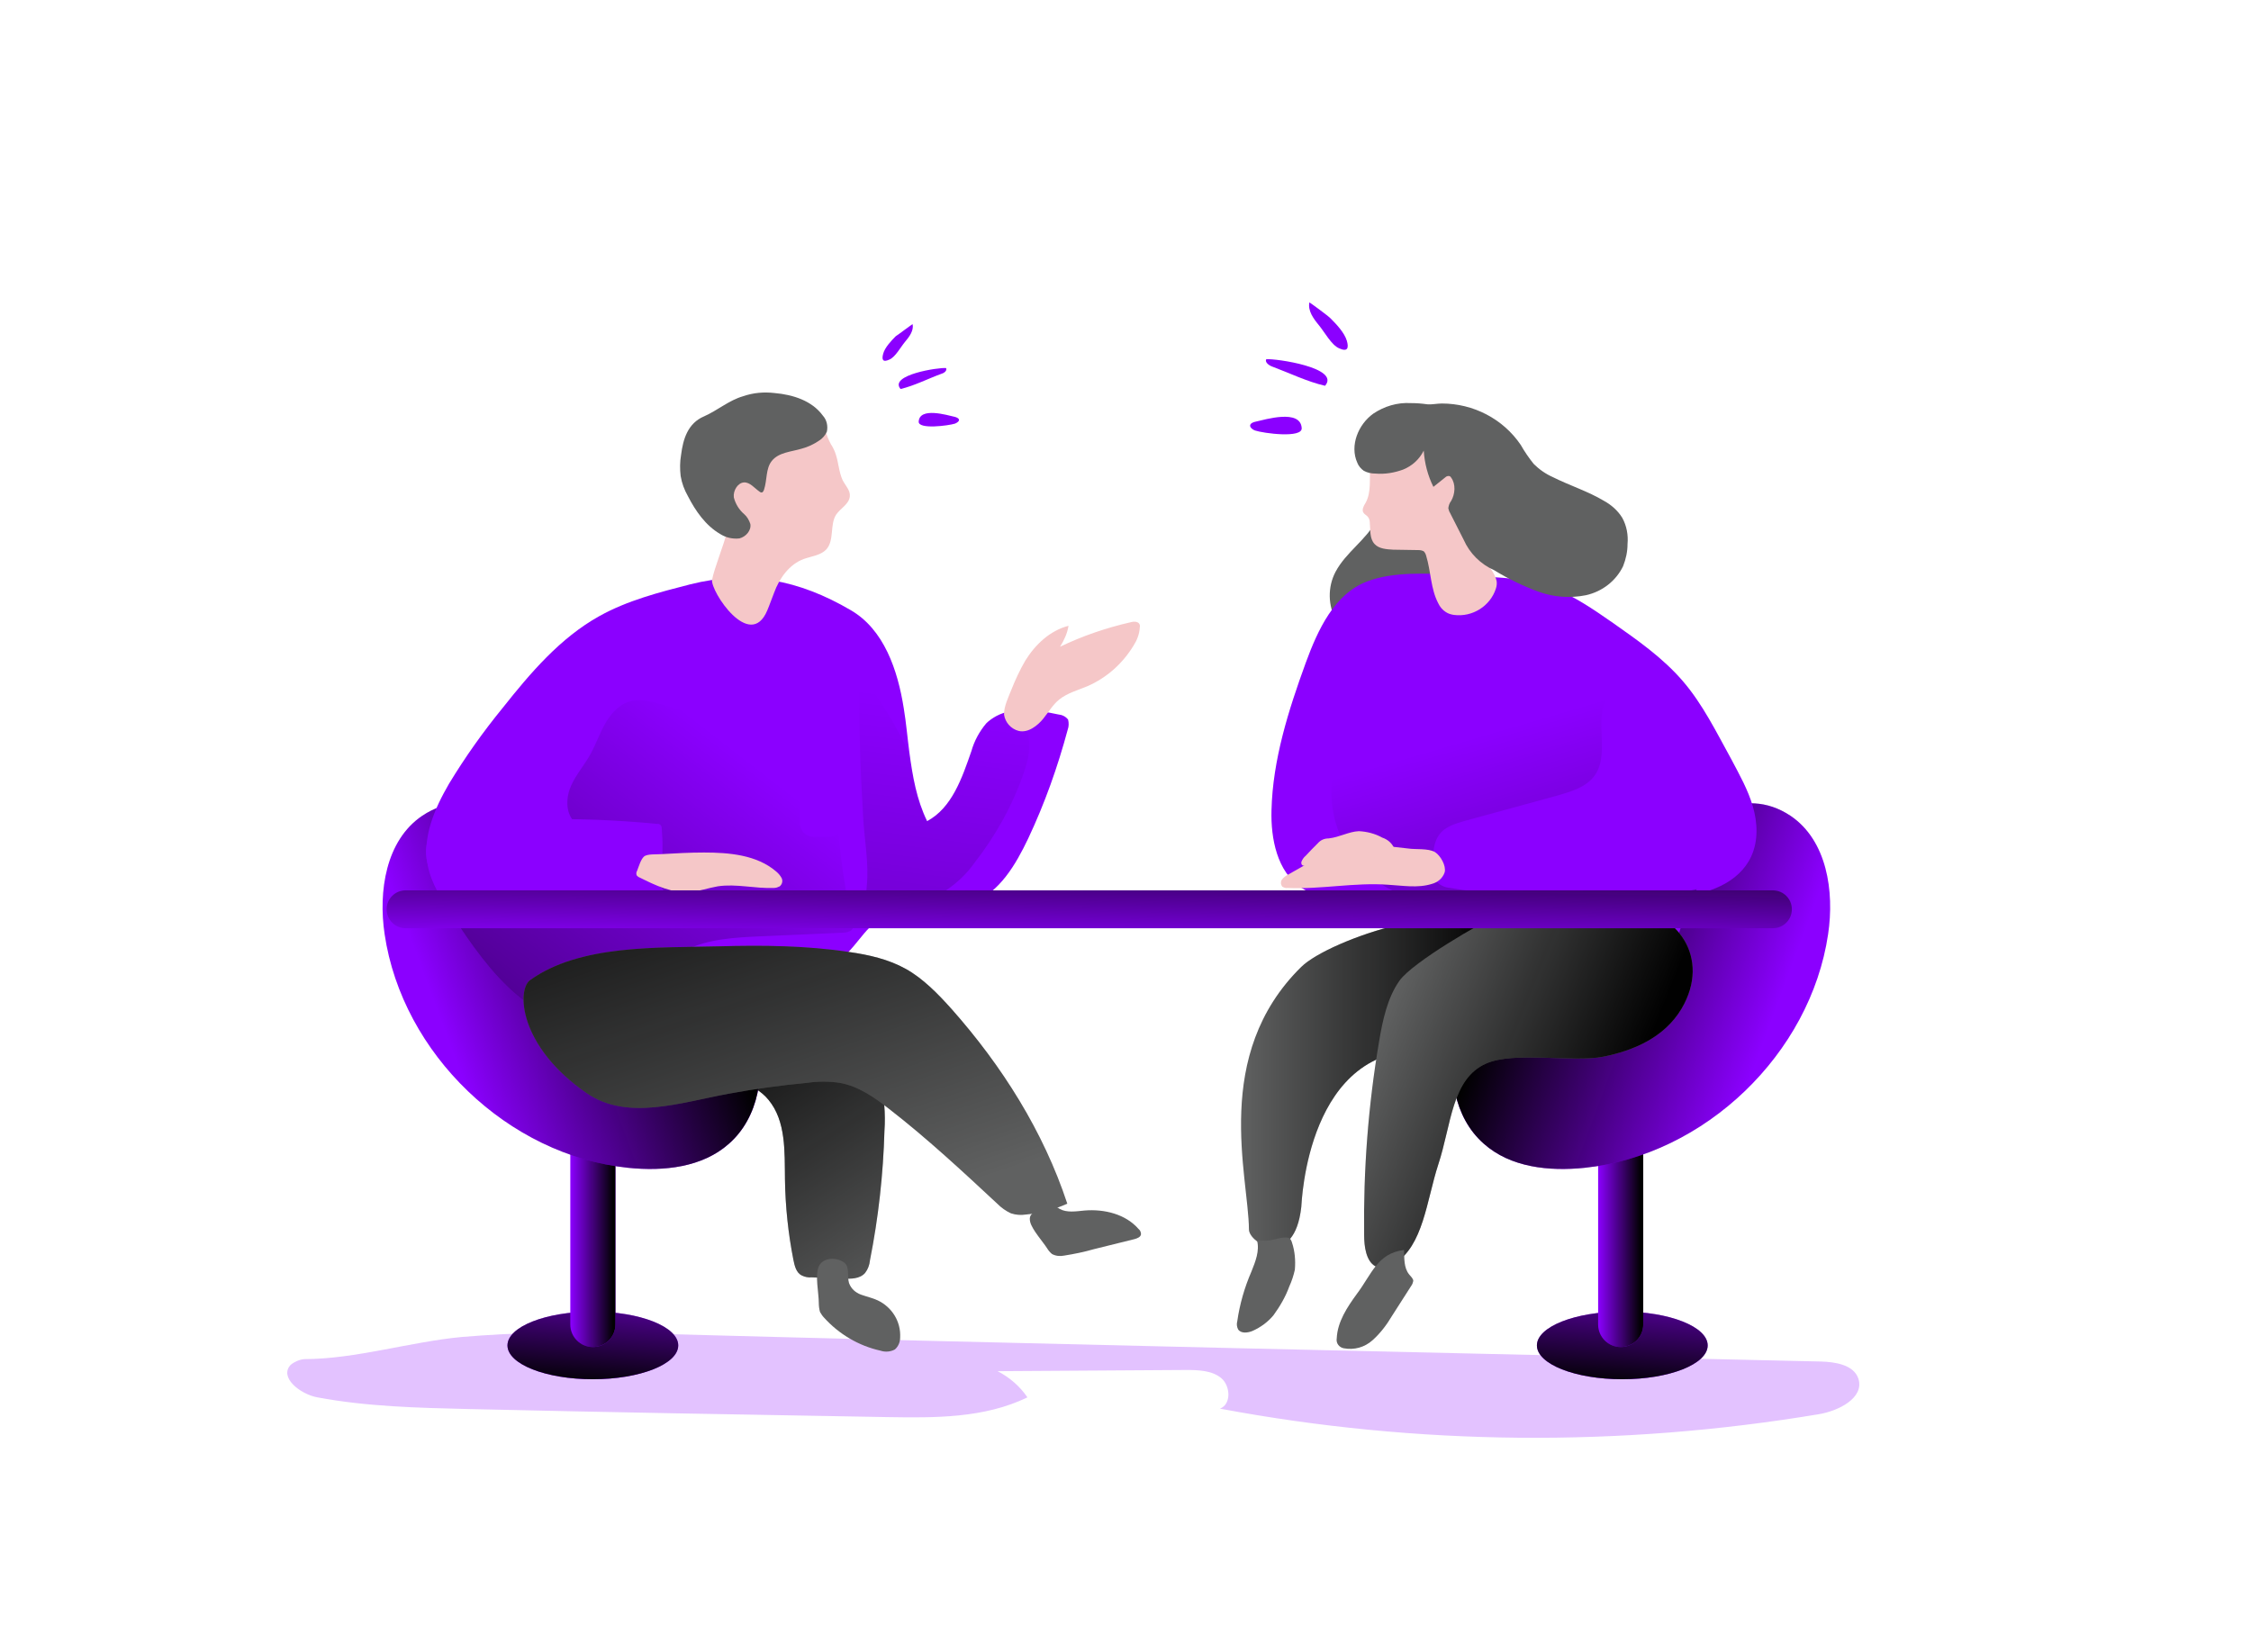 <?xml version="1.0" encoding="utf-8"?>
<!-- Generator: Adobe Illustrator 23.0.1, SVG Export Plug-In . SVG Version: 6.00 Build 0)  -->
<svg version="1.1" id="Layer_1" xmlns="http://www.w3.org/2000/svg" xmlns:xlink="http://www.w3.org/1999/xlink" x="0px" y="0px"
	 viewBox="0 0 558.9 410.2" style="enable-background:new 0 0 558.9 410.2;" xml:space="preserve">
<style type="text/css">
	.st0{opacity:0.24;fill:#8B00FF;enable-background:new    ;}
	.st1{fill:#606161;}
	.st2{fill:url(#SVGID_1_);}
	.st3{fill:url(#SVGID_2_);}
	.st4{fill:#8B00FF;}
	.st5{fill:url(#SVGID_3_);}
	.st6{fill:url(#SVGID_4_);}
	.st7{fill:url(#SVGID_5_);}
	.st8{fill:url(#SVGID_6_);}
	.st9{fill:url(#SVGID_7_);}
	.st10{fill:url(#SVGID_8_);}
	.st11{fill:url(#SVGID_9_);}
	.st12{fill:url(#SVGID_10_);}
	.st13{fill:#F5C7C8;}
	.st14{fill:url(#SVGID_11_);}
	.st15{fill:url(#SVGID_12_);}
	.st16{fill:url(#SVGID_13_);}
	.st17{fill:url(#SVGID_14_);}
</style>
<title>Word of Mouth</title>
<path class="st0" d="M75.6,337.5c-1.2,0.1-2.4,0.6-3.4,1.4c-3,3.1,2.3,7.3,6.6,8.1c12.3,2.3,24.9,2.6,37.5,2.9
	c34.7,0.8,69.3,1.4,104,2c11.8,0.2,24.1,0.3,34.8-4.9c-1.9-2.8-4.5-5-7.4-6.5l46.7-0.3c3.1,0,6.5,0.1,8.8,2s2.6,6.5-0.3,7.6
	c49.1,9.2,99.4,9.6,148.6,1.4c5-0.8,11.5-4.1,9.9-8.9c-1.2-3.4-5.7-4.1-9.3-4.2c-99.1-2.3-198.2-4.4-297.3-7.1
	c-13.4-0.4-26.8-0.1-40.1,1C101.9,333.2,88.2,337.5,75.6,337.5z"/>
<path class="st1" d="M190.8,273.1c4.4,5.3,4,12.9,4.1,19.8c0.1,6.7,0.8,13.4,2.1,20c0.3,1.5,0.7,3.1,2,3.8c0.8,0.4,1.7,0.6,2.5,0.5
	l7.8,0.3c2,0.1,4.2,0.1,5.5-1.4c0.7-0.9,1.1-2,1.2-3.1c2.1-10.6,3.3-21.4,3.6-32.2c0.3-4.3-0.1-8.5-1-12.7c-1.1-4.1-3.4-8-7-10.3
	c-3.9-2.5-8.9-2.8-13.5-2.9c-5-0.1-10.1-0.2-14.8,1.4c-3.9,1.3-11.3,5.6-5.9,9.4C181.8,268.7,187.1,268.6,190.8,273.1z"/>
<linearGradient id="SVGID_1_" gradientUnits="userSpaceOnUse" x1="230.614" y1="59.579" x2="177.534" y2="142.909" gradientTransform="matrix(1 0 0 -1 -2.1 382.29)">
	<stop  offset="0" style="stop-color:#010101;stop-opacity:0"/>
	<stop  offset="0.95" style="stop-color:#010101"/>
</linearGradient>
<path class="st2" d="M190.8,273.1c4.4,5.3,4,12.9,4.1,19.8c0.1,6.7,0.8,13.4,2.1,20c0.3,1.5,0.7,3.1,2,3.8c0.8,0.4,1.7,0.6,2.5,0.5
	l7.8,0.3c2,0.1,4.2,0.1,5.5-1.4c0.7-0.9,1.1-2,1.2-3.1c2.1-10.6,3.3-21.4,3.6-32.2c0.3-4.3-0.1-8.5-1-12.7c-1.1-4.1-3.4-8-7-10.3
	c-3.9-2.5-8.9-2.8-13.5-2.9c-5-0.1-10.1-0.2-14.8,1.4c-3.9,1.3-11.3,5.6-5.9,9.4C181.8,268.7,187.1,268.6,190.8,273.1z"/>
<path class="st1" d="M203.3,323.6c0,0.7,0.1,1.5,0.3,2.2c0.3,0.5,0.6,1,1,1.4c3.7,4.1,8.6,7,14,8.2c1.2,0.4,2.5,0.3,3.6-0.3
	c0.9-0.8,1.3-1.9,1.3-3c0.2-3.9-2-7.5-5.6-9.2c-1.3-0.6-2.7-0.9-4.1-1.4c-1.4-0.5-2.5-1.5-3-2.9c-0.5-1.7,0.2-3.9-1.1-5
	c-1.9-1.5-5.4-1.4-6.4,0.9C202.3,316.7,203.3,321,203.3,323.6z"/>
<path class="st1" d="M323.1,240.1c-22.3,21.9-13.1,51.9-13,65.2c0,3.5,11.3,9.9,13-5.6c0.1-0.9,1.4-40.7,31.6-38.8
	c11.4,0.7,25.8-14.2,16.8-28.5C364.6,221.5,330,233.3,323.1,240.1z"/>
<linearGradient id="SVGID_2_" gradientUnits="userSpaceOnUse" x1="310.199" y1="113.518" x2="376.431" y2="113.518" gradientTransform="matrix(1 0 0 -1 -2.1 382.29)">
	<stop  offset="0" style="stop-color:#010101;stop-opacity:0"/>
	<stop  offset="0.95" style="stop-color:#010101"/>
</linearGradient>
<path class="st3" d="M323.1,240.1c-22.3,21.9-13.1,51.9-13,65.2c0,3.5,11.3,9.9,13-5.6c0.1-0.9,1.4-40.7,31.6-38.8
	c11.4,0.7,25.8-14.2,16.8-28.5C364.6,221.5,330,233.3,323.1,240.1z"/>
<path class="st1" d="M312.1,308c0.7,2.6-0.4,5.3-1.4,7.8c-1.7,3.9-2.9,8.1-3.5,12.3c-0.2,0.7-0.1,1.4,0.2,2c0.7,1.1,2.4,0.9,3.6,0.4
	c2-0.9,3.8-2.2,5.2-3.9c1.6-2.2,3-4.6,3.9-7.1c0.6-1.3,1.1-2.8,1.4-4.2c0.2-2.3,0-4.6-0.7-6.7c-0.1-0.4-0.3-0.8-0.6-1.1
	c-0.3-0.2-0.7-0.2-1-0.2c-1.7,0-3.3,0.8-4.9,0.8L312.1,308z"/>
<ellipse class="st4" cx="147.2" cy="334.1" rx="21.2" ry="8.4"/>
<linearGradient id="SVGID_3_" gradientUnits="userSpaceOnUse" x1="149.294" y1="103.75" x2="146.185" y2="65.88" gradientTransform="matrix(1 0 0 -1 0 412)">
	<stop  offset="0" style="stop-color:#010101;stop-opacity:0"/>
	<stop  offset="0.95" style="stop-color:#010101"/>
</linearGradient>
<ellipse class="st5" cx="147.2" cy="334.1" rx="21.2" ry="8.4"/>
<ellipse class="st4" cx="402.8" cy="334.1" rx="21.2" ry="8.4"/>
<linearGradient id="SVGID_4_" gradientUnits="userSpaceOnUse" x1="404.868" y1="103.75" x2="401.768" y2="65.88" gradientTransform="matrix(1 0 0 -1 0 412)">
	<stop  offset="0" style="stop-color:#010101;stop-opacity:0"/>
	<stop  offset="0.95" style="stop-color:#010101"/>
</linearGradient>
<ellipse class="st6" cx="402.8" cy="334.1" rx="21.2" ry="8.4"/>
<path class="st4" d="M396.8,271.6H408l0,0v57.3c0,3.1-2.5,5.6-5.6,5.6l0,0c-3.1,0-5.6-2.5-5.6-5.6L396.8,271.6L396.8,271.6z"/>
<linearGradient id="SVGID_5_" gradientUnits="userSpaceOnUse" x1="396.78" y1="108.995" x2="407.95" y2="108.995" gradientTransform="matrix(1 0 0 -1 0 412)">
	<stop  offset="0" style="stop-color:#010101;stop-opacity:0"/>
	<stop  offset="0.95" style="stop-color:#010101"/>
</linearGradient>
<path class="st7" d="M396.8,271.6H408l0,0v57.3c0,3.1-2.5,5.6-5.6,5.6l0,0c-3.1,0-5.6-2.5-5.6-5.6L396.8,271.6L396.8,271.6z"/>
<path class="st4" d="M147.2,271.6L147.2,271.6c3.1,0,5.6,2.5,5.6,5.6v51.7c0,3.1-2.5,5.6-5.6,5.6h0c-3.1,0-5.6-2.5-5.6-5.6v-51.7
	C141.7,274.1,144.2,271.6,147.2,271.6z"/>
<linearGradient id="SVGID_6_" gradientUnits="userSpaceOnUse" x1="141.66" y1="108.995" x2="152.83" y2="108.995" gradientTransform="matrix(1 0 0 -1 0 412)">
	<stop  offset="0" style="stop-color:#010101;stop-opacity:0"/>
	<stop  offset="0.95" style="stop-color:#010101"/>
</linearGradient>
<path class="st8" d="M147.2,271.6L147.2,271.6c3.1,0,5.6,2.5,5.6,5.6v51.7c0,3.1-2.5,5.6-5.6,5.6h0c-3.1,0-5.6-2.5-5.6-5.6v-51.7
	C141.7,274.1,144.2,271.6,147.2,271.6z"/>
<path class="st4" d="M104.8,202.6c-9,6.1-10.9,18.7-9.3,29.4c4.4,29.7,30.6,54.9,60.5,58c8.8,0.9,18.4-0.1,25-6
	c7.4-6.5,9.2-17.7,6.6-27.2s-9-17.5-16-24.4c-9.7-9.5-20.7-17.4-32.9-23.4C128.2,203.9,116.7,194.6,104.8,202.6z"/>
<linearGradient id="SVGID_7_" gradientUnits="userSpaceOnUse" x1="112.524" y1="126.398" x2="177.704" y2="150.608" gradientTransform="matrix(1 0 0 -1 -2.1 382.29)">
	<stop  offset="0" style="stop-color:#010101;stop-opacity:0"/>
	<stop  offset="0.95" style="stop-color:#010101"/>
</linearGradient>
<path class="st9" d="M104.8,202.6c-9,6.1-10.9,18.7-9.3,29.4c4.4,29.7,30.6,54.9,60.5,58c8.8,0.9,18.4-0.1,25-6
	c7.4-6.5,9.2-17.7,6.6-27.2s-9-17.5-16-24.4c-9.7-9.5-20.7-17.4-32.9-23.4C128.2,203.9,116.7,194.6,104.8,202.6z"/>
<path class="st4" d="M444.6,202.6c9,6.1,10.9,18.7,9.3,29.4c-4.4,29.7-30.6,54.9-60.5,58c-8.8,0.9-18.4-0.1-25-6
	c-7.4-6.5-9.2-17.7-6.6-27.2s9-17.5,16-24.4c9.7-9.5,20.8-17.4,32.9-23.4C421.2,203.9,432.6,194.6,444.6,202.6z"/>
<linearGradient id="SVGID_8_" gradientUnits="userSpaceOnUse" x1="-1447.596" y1="126.398" x2="-1382.416" y2="150.608" gradientTransform="matrix(-1 0 0 -1 -1008.64 382.29)">
	<stop  offset="0" style="stop-color:#010101;stop-opacity:0"/>
	<stop  offset="0.95" style="stop-color:#010101"/>
</linearGradient>
<path class="st10" d="M444.6,202.6c9,6.1,10.9,18.7,9.3,29.4c-4.4,29.7-30.6,54.9-60.5,58c-8.8,0.9-18.4-0.1-25-6
	c-7.4-6.5-9.2-17.7-6.6-27.2s9-17.5,16-24.4c9.7-9.5,20.8-17.4,32.9-23.4C421.2,203.9,432.6,194.6,444.6,202.6z"/>
<path class="st1" d="M331.6,142c-2,3.8-1.9,8.4,0.2,12.2c1,1.9,2.7,3.4,4.8,4.1c1.8,0.4,3.8,0.2,5.5-0.3c3.8-0.9,7.5-2.1,11.1-3.6
	c2.1-0.9,4.4-2,5.3-4.1c0.8-1.7,0.4-3.7,0-5.5c-0.9-4.3-2.3-8.7-5-12.2c-1.6-2.2-3.8-3.9-6.4-4.9c-3-1.2-3.9-1-5.4,1.6
	C339.2,134.1,334.2,137.1,331.6,142z"/>
<path class="st4" d="M265.1,181.2c-2.5,9.3-5.7,18.3-9.8,27c-3.1,6.5-7.1,13.4-13.9,16c-7.7,3-17.4-0.2-24,4.8
	c-2.1,1.6-3.7,3.9-5.4,5.9c-8.7,10.3-22.6,14.3-35.7,17.5c-12.7,3.1-26.5,5.8-38.6,0.6c-2.4-1-4.6-2.3-6.7-3.8
	c-6.9-5-12.2-12.1-17-19.3c-0.5-0.8-1.1-1.5-1.6-2.4c-2.6-3.9-5.3-8-6.2-12.6c-1.4-7,1.7-14.1,5.3-20.3c4-6.6,8.4-12.8,13.3-18.8
	c6.9-8.7,14.3-17.4,24-22.8c7-3.9,14.8-5.9,22.6-7.9c14.3-3.6,27-1.1,39.8,6.4c8.3,4.8,11.7,14.9,13.2,24.4c0.6,3.6,0.9,7.3,1.4,11
	c0.8,5.9,1.8,11.7,4.4,17c6.2-3.3,8.7-10.8,11-17.4c0.7-2.5,2-4.9,3.7-6.9c0.7-0.7,1.6-1.3,2.5-1.8c4.3-2.3,10.2-1.5,15.3-0.4
	c1,0.1,1.9,0.5,2.5,1.3C265.4,179.5,265.4,180.4,265.1,181.2z"/>
<linearGradient id="SVGID_9_" gradientUnits="userSpaceOnUse" x1="236.934" y1="208.239" x2="191.764" y2="-136.36" gradientTransform="matrix(1 0 0 -1 -2.1 382.29)">
	<stop  offset="0" style="stop-color:#010101;stop-opacity:0"/>
	<stop  offset="0.95" style="stop-color:#010101"/>
</linearGradient>
<path class="st11" d="M254.3,191.6c-2.8,8.2-7,15.8-12.3,22.6c-1.9,2.7-4.3,5-7.1,6.9c-4.2,2.7-9.3,3.4-14.2,4.2
	c-5.3,0.8-5.9-0.9-5.5-5.2c0.6-5.6-0.6-11.7-0.9-17.3c-0.7-11.9-1.1-23.7-0.9-35.6c4.9,6.1,9,12.7,12.3,19.8
	c0.8,5.9,1.8,11.7,4.4,17c6.2-3.3,8.7-10.8,11-17.4c0.7-2.5,2-4.9,3.7-6.9c0.7-0.7,1.6-1.3,2.5-1.8c2-0.5,4,0,5.7,1.2
	C256.6,181.7,255.8,187.3,254.3,191.6z"/>
<linearGradient id="SVGID_10_" gradientUnits="userSpaceOnUse" x1="192.688" y1="189.68" x2="64.218" y2="23.94" gradientTransform="matrix(1 0 0 -1 -2.1 382.29)">
	<stop  offset="0" style="stop-color:#010101;stop-opacity:0"/>
	<stop  offset="0.95" style="stop-color:#010101"/>
</linearGradient>
<path class="st12" d="M211.4,231c-0.6,0.4-1.3,0.6-2,0.6l-20.4,0.9c-6.4,0.3-13,0.6-18.7,3.4c-1.7,0.8-3.3,1.9-5,2.6
	c-2.1,0.7-4.3,1.4-6.4,1.9c-3.9,1.1-18.3,7.3-22.3,8.2c-1.8,0.4-3.7,0.6-5.6,0.6c-6.9-5-12.2-12.1-17-19.3c3-1.2,6-2.4,6.5-2.5
	c4.1-0.5,8.2-0.7,12.2-0.5c6.6,0.1,13.3,0.2,20,0.3c2,0.1,4-0.1,5.9-0.7c2.1-1,4-2.4,5.5-4.2c0.4-0.3,0.7-0.8,0.6-1.2
	c-0.1-0.3-0.4-0.6-0.7-0.8c-1.6-0.9-2.9-2.3-3.9-3.8c-0.6-1.3-0.3-2.9-1.1-4c-1.1-1.4-4.5-2.3-6.1-3l-7.1-3.4
	c-1.2-0.5-2.3-1.2-3.3-2.1c-2.1-2.3-2-6-0.7-8.9s3.4-5.2,4.9-8c1.3-2.4,2.2-5,3.5-7.3s3.2-4.6,5.8-5.5c2.9-1,5.9-0.1,8.8,0.8
	c10.1,3,20.3,6,30.5,9.1c4.3,1.2,9.1,2.9,11.1,7c1,2.1,1.1,4.4,1.2,6.8c0.4,10.3,1.7,20.5,3.9,30.5C212,229.1,212.1,230.3,211.4,231
	z"/>
<path class="st13" d="M209.2,119.2c0.7,1.4,2,2.6,1.8,4.1c-0.2,1.9-2.3,2.9-3.4,4.5c-1.6,2.5-0.4,6.3-2.4,8.6
	c-1.4,1.5-3.6,1.7-5.6,2.4c-3.6,1.3-6.1,4.8-7.4,8.4c-0.6,1.5-1.1,3-1.7,4.4c-4.3,10.2-14.1-4.8-13.7-7.6c0.5-2.8,3-8.9,3.6-11.6
	c1-4.2,0.4-8.6,0.6-12.9c0.2-3.7,0.9-7.4,2.2-10.9c0.7-2.1,1.8-4,3.4-5.6c2.4-2.2,5.9-2.8,9.2-2.7c2.4,0.1,5.1,0.6,6.8,2.3
	c1.1,1.3,1.8,2.8,2.3,4.4c0.4,1.1,0.8,2.2,1.4,3.3c0.6,0.9,1,1.8,1.3,2.8C208.2,115,208.3,117.2,209.2,119.2z"/>
<path class="st1" d="M192.3,97.6c4.6,0.4,9.3,1.9,12,5.6c1,1.1,1.3,2.6,1,4c-0.4,0.9-1.1,1.7-1.9,2.2c-1.3,0.9-2.8,1.6-4.3,2
	c-2.6,0.8-5.8,0.9-7.5,3.1c-1.5,1.9-1.1,4.7-1.9,7.1c-0.1,0.3-0.3,0.7-0.6,0.7c-0.2,0-0.4-0.1-0.5-0.2c-1.3-0.9-2.4-2.4-3.9-2.3
	s-2.7,2-2.5,3.7c0.4,1.6,1.3,3.1,2.6,4.2c0.7,0.6,1.2,1.5,1.5,2.4c0.3,1.6-1.1,3.2-2.7,3.6c-1.7,0.2-3.4-0.2-4.8-1.1
	c-3.6-2.1-6.1-5.7-8-9.4c-0.9-1.6-1.5-3.2-1.8-5c-0.2-1.7-0.2-3.5,0.1-5.2c0.5-4,1.7-7.9,5.7-9.6c3.4-1.5,6.2-4,9.7-5
	C187.1,97.5,189.7,97.3,192.3,97.6z"/>
<path class="st13" d="M254.6,164c2.5-4,6.1-7.4,10.7-8.6c-0.3,1.9-1.1,3.6-2.1,5.2c5.6-2.7,11.5-4.7,17.6-6.1c0.7-0.2,1.5-0.2,2,0.3
	c0.2,0.3,0.3,0.6,0.2,1c-0.1,1.7-0.7,3.2-1.6,4.6c-2.7,4.4-6.6,7.9-11.4,10c-2.4,1-5,1.7-7,3.3c-1.6,1.3-2.7,3.2-4,4.8
	c-1.3,1.6-3.7,3.6-6.1,3c-1.9-0.5-3.3-2.1-3.6-4c-0.1-2,1.1-4.4,1.8-6.2C252.1,168.8,253.2,166.4,254.6,164z"/>
<path class="st4" d="M132.5,203.5c10.2-0.3,20.5,0.1,30.7,1.1c0.5-0.1,1,0.3,1.1,0.9c0,0.1,0,0.1,0,0.2c0.3,3.5,0.3,7-0.3,10.5
	c-0.1,0.8-0.3,1.6-0.8,2.3c-0.7,0.8-1.6,1.4-2.6,1.6c-1.8,0.5-3.7,0.7-5.6,0.8c-13.1,1-26.2,2.1-39.3,1.4c-1.7,0-3.5-0.4-5-1.1
	c-1.1-0.7-1.9-1.7-2.6-2.8c-0.9-1.3-1.6-2.7-2-4.2c-0.7-2.7-0.3-5.5,1.1-7.9c1.6-2.5,4.1-4.3,7-5.1c2.8-0.8,5.8-1,8.7-0.7
	c1.5,0.1,2.9,0.4,4.3,0.9c2.6,1,5.1,3.2,7.8,2.6"/>
<path class="st13" d="M174.8,211.7c6.3,0,13.1,0.6,17.9,4.7c0.6,0.5,1.1,1.1,1.4,1.7c0.3,0.7,0.1,1.5-0.5,2
	c-0.4,0.2-0.9,0.4-1.4,0.4c-4.7,0.2-9.4-1.1-14-0.4c-2.3,0.4-4.5,1.2-6.8,1.4c-4.4,0.4-8.6-1.6-12.6-3.6c-0.3-0.1-0.5-0.3-0.7-0.5
	c-0.2-0.4-0.1-0.9,0.1-1.2c0.4-1,0.9-2.8,1.7-3.5c0.8-0.7,3.1-0.5,4.3-0.6C167.7,211.9,171.2,211.7,174.8,211.7z"/>
<path class="st4" d="M202,182.5h3.8c1.9,0,3.4,1.5,3.4,3.4v18.5c0,1.9-1.5,3.4-3.4,3.4H202c-1.9,0-3.4-1.5-3.4-3.4v-18.5
	C198.6,184,200.1,182.5,202,182.5z"/>
<path class="st1" d="M131.6,243.4c12.4-8.9,31.6-8,46.9-8.4c10.8-0.3,21.6-0.2,32.3,1.4c4.9,0.7,9.8,1.8,14.1,4.2s8,6.2,11.4,10
	c12.5,14.1,22.8,30.4,28.7,48.3c-3.3,1.5-6.8,2.4-10.3,2.7c-1.2,0.2-2.5,0.1-3.7-0.3c-1.3-0.6-2.4-1.4-3.4-2.4
	c-8.7-8.1-17.4-16.2-26.8-23.5c-3.7-2.9-7.7-5.7-12.3-6.5c-2.7-0.4-5.4-0.4-8.1,0c-6.5,0.6-13,1.5-19.5,2.7
	c-12,2.2-25.2,6.8-35.3-0.2C128.8,259.8,128.3,245.8,131.6,243.4z"/>
<linearGradient id="SVGID_11_" gradientUnits="userSpaceOnUse" x1="209.697" y1="77.269" x2="168.727" y2="199.239" gradientTransform="matrix(1 0 0 -1 -2.1 382.29)">
	<stop  offset="0" style="stop-color:#010101;stop-opacity:0"/>
	<stop  offset="0.95" style="stop-color:#010101"/>
</linearGradient>
<path class="st14" d="M131.6,243.4c12.4-8.9,31.6-8,46.9-8.4c10.8-0.3,21.6-0.2,32.3,1.4c4.9,0.7,9.8,1.8,14.1,4.2s8,6.2,11.4,10
	c12.5,14.1,22.8,30.4,28.7,48.3c-3.3,1.5-6.8,2.4-10.3,2.7c-1.2,0.2-2.5,0.1-3.7-0.3c-1.3-0.6-2.4-1.4-3.4-2.4
	c-8.7-8.1-17.4-16.2-26.8-23.5c-3.7-2.9-7.7-5.7-12.3-6.5c-2.7-0.4-5.4-0.4-8.1,0c-6.5,0.6-13,1.5-19.5,2.7
	c-12,2.2-25.2,6.8-35.3-0.2C128.8,259.8,128.3,245.8,131.6,243.4z"/>
<path class="st4" d="M339.4,144.4c-8.1,3.1-12.2,12-15.2,20.2c-4.3,11.8-8.2,24.1-8.5,36.6c-0.2,7.1,1.4,15.2,7.3,19.2
	c4.3,2.8,9.9,2.7,15.1,2.5l18.5-0.7c1.1-0.3,2.3,0.4,2.5,1.6c0,0.1,0,0.2,0,0.3c0.8,2.3,10.8,3.7,11.5,6c0.5,1.6-8.1,4.3-6.8,5.4
	s3.3,1.4,5.1,1.5c13.1,1,26.3,0.7,39.4-0.9c2.7-0.3,5.5-0.8,7.4-2.7c2.6-2.7,2-7.1,1.3-10.8c7.1-0.5,14.8-3.4,17.8-9.9
	c1.8-3.9,1.6-8.4,0.4-12.5c-1.2-4.1-3.3-7.8-5.3-11.6c-3.7-6.7-7.1-13.7-12.1-19.5c-5-5.8-11.2-10.1-17.3-14.4
	c-4.9-3.4-9.8-6.8-15.4-8.9c-7.7-2.8-15.7-2.3-23.8-3.1C354.4,142.4,345.9,141.9,339.4,144.4z"/>
<linearGradient id="SVGID_12_" gradientUnits="userSpaceOnUse" x1="369.672" y1="199.642" x2="424.912" y2="11.562" gradientTransform="matrix(1 0 0 -1 -2.1 382.29)">
	<stop  offset="0" style="stop-color:#010101;stop-opacity:0"/>
	<stop  offset="0.95" style="stop-color:#010101"/>
</linearGradient>
<path class="st15" d="M421.3,220.8c-9.9,2.1-20,2-30.1,1.8c-10.4-0.1-20.9-0.3-31.1-2.1c-1.3-0.1-2.5-0.6-3.3-1.5
	c-0.4-0.7-0.7-1.6-0.7-2.5c-0.4-3.5-0.6-7.4,1.8-9.9c1.5-1.5,3.6-2.1,5.6-2.7l23-6.3c3.5-1,7.4-2.1,9.5-5.1c4-5.8-0.8-14.9,3.7-20.3
	c-2.6-3.1-6.5-4.8-10.6-4.7c-4.2-0.1-8.3,1-12.4,2.1l-32.5,8.9c-2.7,0.7-5.5,1.5-7.7,3.2c-2.7,2.1-4.2,5.4-5.1,8.7
	c-3.6,14.5,5.3,29.1,19.7,32.7c1,0.2,2,0.4,3,0.6c2.3,0.3,5,0.4,6.4,2.3c1,1.2,1.1,2.8,1.8,4.2c1.9,3.7,6.9,4.2,11,4.2l25,0.3
	c5.7,0.1,12,0,16.5-3.5C418.4,228.3,419.5,225.1,421.3,220.8z"/>
<path class="st13" d="M339.1,124.8c-0.5,0.8-1.1,1.9-0.5,2.6c0.2,0.3,0.6,0.5,0.9,0.8c0.4,0.4,0.6,1,0.6,1.5c0.2,1.9-0.1,4,1.2,5.4
	c1.1,1.2,3,1.3,4.6,1.4l6.3,0.1c0.5,0,0.9,0.1,1.3,0.3c0.3,0.3,0.5,0.7,0.6,1.1c1.2,3.9,1.1,8.2,3,11.8c0.4,0.9,1.1,1.7,1.9,2.2
	c0.6,0.4,1.3,0.6,2,0.7c4.6,0.6,9-2.2,10.4-6.5c0.2-0.6,0.3-1.2,0.2-1.9c-0.2-0.9-0.6-1.7-1.1-2.5c-2.1-2.9-3.6-6.2-4.4-9.7
	c-0.3-2.1-0.5-4.2-0.6-6.3c-0.2-2.6-0.8-5.1-1.6-7.6c-0.3-1.1-0.8-2.1-1.5-3.1c-0.6-0.8-1.3-1.4-2.1-2c-2.8-2.2-5.8-4.5-9.2-5.3
	c-2.7-0.5-5.5-0.5-8.2,0c-1.1,0-2.1,0.4-2.8,1.2c-0.9,1.1-0.5,2.5-0.2,3.8c0.3,1.1,0.4,2.2,0.3,3.3C340,119,340.5,122.2,339.1,124.8
	z"/>
<path class="st1" d="M341,102.7c-3.8,2.7-5.9,8-4,12.2c0.3,0.8,0.9,1.5,1.6,2c0.9,0.5,1.9,0.7,2.9,0.7c2.4,0.2,4.7-0.2,6.9-1
	c2.2-0.9,4-2.5,5.1-4.7c0.2,3.1,1,6.2,2.4,9l3-2.4c0.2-0.2,0.5-0.3,0.8-0.3c0.3,0,0.5,0.2,0.6,0.4c1.2,1.6,1,4.1,0,5.8
	c-0.4,0.5-0.6,1.1-0.7,1.8c0.1,0.4,0.2,0.8,0.4,1.1l3.4,6.7c1.5,3.4,4.2,6.1,7.6,7.6c3.4,2.1,7.1,3.9,10.9,5.3
	c3.8,1.4,7.9,1.7,11.9,0.9c4-0.9,7.4-3.5,9.2-7.2c0.7-1.8,1.1-3.6,1.1-5.5c0.2-2.2-0.2-4.5-1.3-6.5c-1.1-1.8-2.7-3.2-4.5-4.2
	c-4-2.4-8.5-3.8-12.7-5.9c-1.8-0.8-3.4-1.9-4.8-3.3c-1.2-1.5-2.3-3.1-3.2-4.7c-4.4-6.5-11.8-10.3-19.6-10.3c-1.2,0-2.5,0.3-3.6,0.2
	c-1.4-0.2-2.7-0.3-4.1-0.3C346.9,99.9,343.7,100.9,341,102.7z"/>
<path class="st4" d="M325.1,75.1c-0.4,2.1,1,4,2.4,5.7s3.1,4.9,5,5.7c2.2,1,2.4-0.2,1.9-1.9c-0.6-2-2.6-4.1-4-5.5
	C330,78.6,325.1,75,325.1,75.1z"/>
<path class="st4" d="M314.4,89.2c-0.4,0.7,0.6,1.5,1.4,1.8c4.3,1.6,8.8,3.8,13.2,4.8C332.9,91.3,316.7,89,314.4,89.2z"/>
<path class="st4" d="M311.8,104.7c-0.6,0.1-1.3,0.4-1.4,0.9s0.6,1.1,1.2,1.3c2.1,0.7,11.8,2,11.6-0.6
	C322.9,101.5,314.1,104.2,311.8,104.7z"/>
<path class="st1" d="M372.6,227c-4.8,2-21.9,12-25.1,16.5c-3,4.2-4.2,9.8-5.1,15.2c-2.7,15.9-3.9,31.9-3.7,48c0,2.9,0.5,6.4,2.7,7.7
	c1.5,0.9,3.3,0.4,4.8-0.6c7.2-4.4,8-15.7,10.9-24.6c3.3-10,3.3-21.3,11.9-25.1c7-3.1,21.7-0.2,29.1-1.7s15.1-4.7,19.4-11.9
	c7.5-12.7-1.4-24.3-12.4-24.5C390,225.8,387,221.1,372.6,227z"/>
<linearGradient id="SVGID_13_" gradientUnits="userSpaceOnUse" x1="343.564" y1="125.37" x2="405.944" y2="100.23" gradientTransform="matrix(1 0 0 -1 -2.1 382.29)">
	<stop  offset="0" style="stop-color:#010101;stop-opacity:0"/>
	<stop  offset="0.95" style="stop-color:#010101"/>
</linearGradient>
<path class="st16" d="M372.6,227c-4.8,2-21.9,12-25.1,16.5c-3,4.2-4.2,9.8-5.1,15.2c-2.7,15.9-3.9,31.9-3.7,48
	c0,2.9,0.5,6.4,2.7,7.7c1.5,0.9,3.3,0.4,4.8-0.6c7.2-4.4,8-15.7,10.9-24.6c3.3-10,3.3-21.3,11.9-25.1c7-3.1,21.7-0.2,29.1-1.7
	s15.1-4.7,19.4-11.9c7.5-12.7-1.4-24.3-12.4-24.5C390,225.8,387,221.1,372.6,227z"/>
<path class="st1" d="M260,310c0.3,0.5,0.7,1,1.2,1.4c0.9,0.5,2,0.6,3,0.4c2.5-0.4,5-0.9,7.4-1.6l10.1-2.5c0.7-0.2,1.5-0.5,1.6-1.2
	c0-0.5-0.2-1-0.6-1.3c-3.2-3.7-8.5-5-13.4-4.6c-2.1,0.2-4.4,0.6-6.2-0.4c-0.4-0.3-0.8-0.5-1.3-0.6c-0.5-0.1-1.1,0-1.6,0.3
	c-2.4,0.9-5.1,0.9-4.4,3.6C256.3,305.4,258.9,308.3,260,310z"/>
<path class="st4" d="M100.7,221.1h339.5c2.6,0,4.7,2.1,4.7,4.7l0,0c0,2.6-2.1,4.7-4.7,4.7H100.7c-2.6,0-4.7-2.1-4.7-4.7l0,0
	C96,223.2,98.1,221.1,100.7,221.1z"/>
<linearGradient id="SVGID_14_" gradientUnits="userSpaceOnUse" x1="270.267" y1="175.63" x2="270.887" y2="210.48" gradientTransform="matrix(1 0 0 -1 0 412)">
	<stop  offset="0" style="stop-color:#010101;stop-opacity:0"/>
	<stop  offset="0.95" style="stop-color:#010101"/>
</linearGradient>
<path class="st17" d="M100.7,221.1h339.5c2.6,0,4.7,2.1,4.7,4.7l0,0c0,2.6-2.1,4.7-4.7,4.7H100.7c-2.6,0-4.7-2.1-4.7-4.7l0,0
	C96,223.2,98.1,221.1,100.7,221.1z"/>
<path class="st13" d="M333.9,210.3c-2.8,0.8-5.6,2-8.1,3.5c-2,1.1-4,2.3-6,3.4c-0.6,0.3-1.1,0.7-1.5,1.2c-0.4,0.6-0.3,1.3,0.1,1.8
	c0.4,0.2,0.8,0.4,1.2,0.3c8.3,0.4,16.7-1.4,25-0.8c3.6,0.2,7.4,0.9,10.9-0.2c1.5-0.4,2.7-1.4,3.2-2.9c0.4-1.6-1-4.1-2.4-5
	c-1.7-1-4.8-0.6-6.7-0.9C344.4,210.2,339.1,209.1,333.9,210.3z"/>
<path class="st13" d="M337.4,206.4c2,0.1,4,0.6,5.8,1.6c1.2,0.4,2.2,1.2,2.8,2.3c0.3,0.5,0.2,1.2-0.1,1.7c-0.3,0.4-0.7,0.6-1.1,0.7
	c-1.4,0.3-2.8,0.4-4.2,0.2c-4.5-0.3-9.1,0.3-13.4,1.5c-1,0.4-2.2,0.6-3.3,0.6c-0.3,0-0.5-0.1-0.7-0.3c-0.1-0.2-0.1-0.4-0.1-0.6
	c0.2-0.6,0.6-1.2,1.1-1.6c1-1.1,2-2.1,3-3.1c0.7-0.8,1.6-1.2,2.7-1.2C332.6,207.9,334.9,206.5,337.4,206.4z"/>
<path class="st1" d="M336.9,321.3c-2.4,3.3-4.8,6.9-5,11c-0.1,0.6,0,1.2,0.4,1.7c0.3,0.4,0.8,0.7,1.3,0.8c2.6,0.5,5.2-0.2,7.2-2
	c1.9-1.7,3.5-3.8,4.8-6l4.8-7.5c0.3-0.4,0.4-0.8,0.5-1.2c0-0.6-0.6-1.1-1-1.6c-1.4-1.7-1.2-4.1-1.3-6.1
	C342,311.2,340.6,316.4,336.9,321.3z"/>
<path class="st4" d="M226.6,80.5c0.3,1.6-0.8,3.1-1.9,4.4s-2.4,3.8-3.9,4.4c-1.7,0.8-1.9-0.1-1.5-1.5c0.4-1.5,2-3.2,3.1-4.3
	C222.9,83.2,226.6,80.4,226.6,80.5z"/>
<path class="st4" d="M234.9,91.4c0.3,0.6-0.4,1.2-1.1,1.4c-3.3,1.2-6.8,3-10.2,3.8C220.6,93.1,233.1,91.2,234.9,91.4z"/>
<path class="st4" d="M237,103.5c0.4,0.1,1,0.3,1.1,0.7s-0.5,0.8-1,1c-1.6,0.5-9.1,1.5-9-0.5C228.3,101,235.2,103.1,237,103.5z"/>
</svg>
